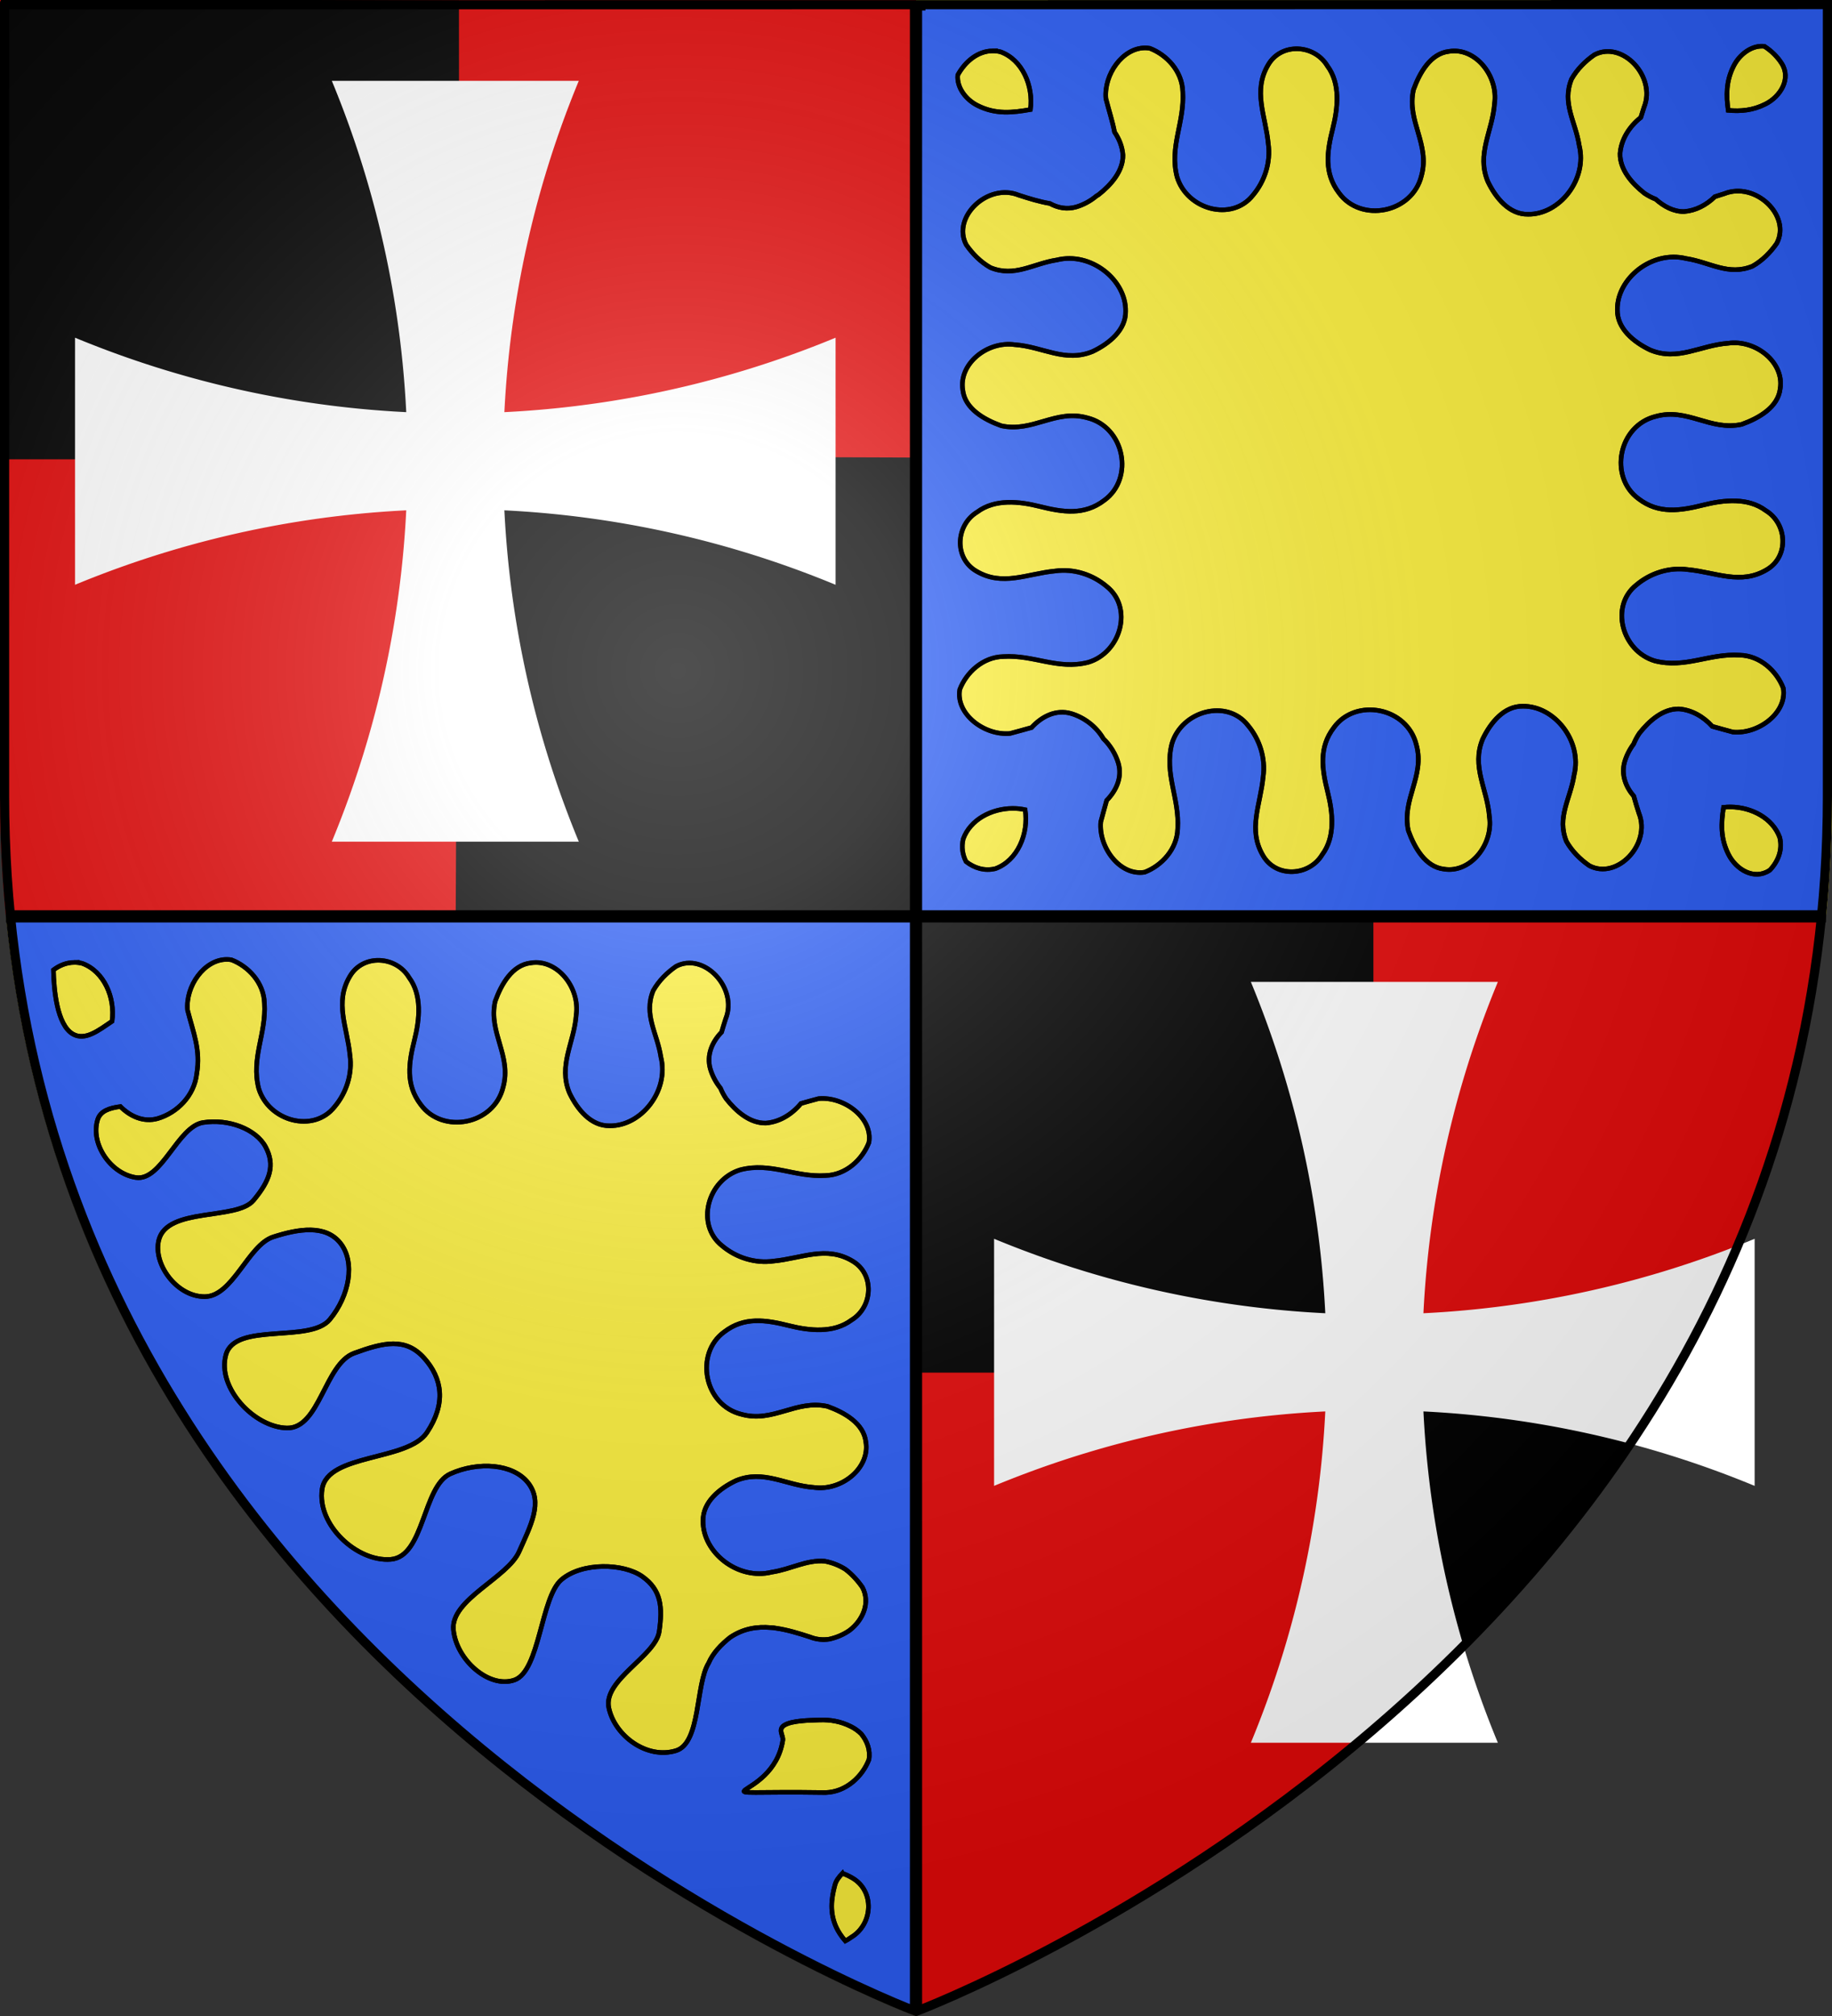 <?xml version="1.0" encoding="UTF-8" standalone="no"?>
<svg
   xmlns:dc="http://purl.org/dc/elements/1.1/"
   xmlns:cc="http://creativecommons.org/ns#"
   xmlns:rdf="http://www.w3.org/1999/02/22-rdf-syntax-ns#"
   xmlns:svg="http://www.w3.org/2000/svg"
   xmlns="http://www.w3.org/2000/svg"
   xmlns:xlink="http://www.w3.org/1999/xlink"
   xmlns:sodipodi="http://sodipodi.sourceforge.net/DTD/sodipodi-0.dtd"
   xmlns:inkscape="http://www.inkscape.org/namespaces/inkscape"
   height="660"
   width="600"
   version="1.0"
   id="svg2"
   sodipodi:version="0.32"
   inkscape:version="0.92.5 (2060ec1f9f, 2020-04-08)"
   sodipodi:docname="Blason_Écartelé_3D.svg"
   inkscape:export-filename="/Users/olivier/Desktop/Blason Rouge/Blason_Vide_3D.png"
   inkscape:export-xdpi="144"
   inkscape:export-ydpi="144"
   inkscape:output_extension="org.inkscape.output.svg.inkscape">
  <rect width="100%" height="100%" fill="#333333" stroke="none"/>
  <sodipodi:namedview
     inkscape:window-height="877"
     inkscape:window-width="1600"
     inkscape:pageshadow="2"
     inkscape:pageopacity="0.0"
     guidetolerance="10.0"
     gridtolerance="10.0"
     objecttolerance="10.0"
     borderopacity="1.0"
     bordercolor="#666666"
     pagecolor="#ffffff"
     id="base"
     showgrid="false"
     height="660px"
     inkscape:zoom="1"
     inkscape:cx="293.9426"
     inkscape:cy="298.50487"
     inkscape:window-x="-8"
     inkscape:window-y="-8"
     inkscape:current-layer="layer4"
     showguides="true"
     inkscape:guide-bbox="true"
     inkscape:window-maximized="1" />
  <defs
     id="defs6">
    <linearGradient
       id="linearGradient2893">
      <stop
         style="stop-color:white;stop-opacity:0.314;"
         offset="0"
         id="stop2895" />
      <stop
         id="stop2897"
         offset="0.19"
         style="stop-color:white;stop-opacity:0.251;" />
      <stop
         style="stop-color:#6b6b6b;stop-opacity:0.125;"
         offset="0.6"
         id="stop2901" />
      <stop
         style="stop-color:black;stop-opacity:0.125;"
         offset="1"
         id="stop2899" />
    </linearGradient>
    <linearGradient
       id="linearGradient2885">
      <stop
         id="stop2887"
         offset="0"
         style="stop-color:white;stop-opacity:1;" />
      <stop
         style="stop-color:white;stop-opacity:1;"
         offset="0.229"
         id="stop2891" />
      <stop
         id="stop2889"
         offset="1"
         style="stop-color:black;stop-opacity:1;" />
    </linearGradient>
    <linearGradient
       id="linearGradient2955">
      <stop
         id="stop2867"
         offset="0"
         style="stop-color:#fd0000;stop-opacity:1;" />
      <stop
         style="stop-color:#e77275;stop-opacity:0.659;"
         offset="0.5"
         id="stop2873" />
      <stop
         style="stop-color:black;stop-opacity:0.323;"
         offset="1"
         id="stop2959" />
    </linearGradient>
    <radialGradient
       inkscape:collect="always"
       xlink:href="#linearGradient2955"
       id="radialGradient2961"
       cx="225.524"
       cy="218.901"
       fx="225.524"
       fy="218.901"
       r="300"
       gradientTransform="matrix(-4.167939e-4,2.183,-1.884,-3.599562e-4,615.597,-289.121)"
       gradientUnits="userSpaceOnUse" />
    <polygon
       id="star"
       transform="scale(53,53)"
       points="0,-1 0.588,0.809 -0.951,-0.309 0.951,-0.309 -0.588,0.809 0,-1 " />
    <clipPath
       id="clip">
      <path
         d="M 0,-200 L 0,600 L 300,600 L 300,-200 L 0,-200 z "
         id="path10" />
    </clipPath>
    <radialGradient
       inkscape:collect="always"
       xlink:href="#linearGradient2955"
       id="radialGradient1911"
       gradientUnits="userSpaceOnUse"
       gradientTransform="matrix(-4.167939e-4,2.183,-1.884,-3.599562e-4,615.597,-289.121)"
       cx="225.524"
       cy="218.901"
       fx="225.524"
       fy="218.901"
       r="300" />
    <radialGradient
       inkscape:collect="always"
       xlink:href="#linearGradient2955"
       id="radialGradient2865"
       gradientUnits="userSpaceOnUse"
       gradientTransform="matrix(0,1.749,-1.593,-1.049767e-7,551.788,-191.29)"
       cx="225.524"
       cy="218.901"
       fx="225.524"
       fy="218.901"
       r="300" />
    <radialGradient
       inkscape:collect="always"
       xlink:href="#linearGradient2955"
       id="radialGradient2871"
       gradientUnits="userSpaceOnUse"
       gradientTransform="matrix(0,1.386,-1.323,-5.741131e-8,-158.082,-109.541)"
       cx="225.524"
       cy="218.901"
       fx="225.524"
       fy="218.901"
       r="300" />
    <radialGradient
       inkscape:collect="always"
       xlink:href="#linearGradient2893"
       id="radialGradient3163"
       gradientUnits="userSpaceOnUse"
       gradientTransform="matrix(1.353,0,0,1.349,-77.629,-85.747)"
       cx="221.445"
       cy="226.331"
       fx="221.445"
       fy="226.331"
       r="300" />
    <inkscape:perspective
       id="perspective39"
       inkscape:persp3d-origin="300 : 400 : 1"
       inkscape:vp_z="700 : 600 : 1"
       inkscape:vp_y="0 : 1000 : 0"
       inkscape:vp_x="-50 : 600 : 1"
       sodipodi:type="inkscape:persp3d" />
    <radialGradient
       gradientUnits="userSpaceOnUse"
       gradientTransform="matrix(-4.167939e-4,2.183,-1.884,-3.599562e-4,615.597,-289.121)"
       r="300"
       fy="218.901"
       fx="225.524"
       cy="218.901"
       cx="225.524"
       id="radialGradient2961-5"
       xlink:href="#linearGradient2955"
       inkscape:collect="always" />
    <polygon
       points="0,-1 0.588,0.809 -0.951,-0.309 0.951,-0.309 -0.588,0.809 0,-1 "
       transform="scale(53,53)"
       id="star-0" />
    <clipPath
       id="clip-8">
      <path
         id="path10-5"
         d="M 0,-200 L 0,600 L 300,600 L 300,-200 L 0,-200 z " />
    </clipPath>
    <radialGradient
       r="300"
       fy="218.901"
       fx="225.524"
       cy="218.901"
       cx="225.524"
       gradientTransform="matrix(-4.167939e-4,2.183,-1.884,-3.599562e-4,615.597,-289.121)"
       gradientUnits="userSpaceOnUse"
       id="radialGradient1911-7"
       xlink:href="#linearGradient2955"
       inkscape:collect="always" />
    <radialGradient
       r="300"
       fy="218.901"
       fx="225.524"
       cy="218.901"
       cx="225.524"
       gradientTransform="matrix(0,1.749,-1.593,-1.049767e-7,551.788,-191.29)"
       gradientUnits="userSpaceOnUse"
       id="radialGradient2865-6"
       xlink:href="#linearGradient2955"
       inkscape:collect="always" />
    <radialGradient
       r="300"
       fy="218.901"
       fx="225.524"
       cy="218.901"
       cx="225.524"
       gradientTransform="matrix(0,1.386,-1.323,-5.741131e-8,-158.082,-109.541)"
       gradientUnits="userSpaceOnUse"
       id="radialGradient2871-2"
       xlink:href="#linearGradient2955"
       inkscape:collect="always" />
  </defs>
  <g
     inkscape:groupmode="layer"
     id="layer3"
     inkscape:label="Fond écu"
     style="display:inline"
     sodipodi:insensitive="true">
    <path
       style="display:inline;fill:#e20909;fill-opacity:1;fill-rule:evenodd;stroke:none;stroke-width:1px;stroke-linecap:butt;stroke-linejoin:miter;stroke-opacity:1"
       d="M 0,0 V 260.43 C 0,274.01 0.672,287.192 1.947,300 H 300 V 0 Z"
       id="path3161"
       inkscape:connector-curvature="0" />
    <path
       style="display:inline;fill:#e20909;fill-opacity:1;fill-rule:evenodd;stroke:none;stroke-width:1px;stroke-linecap:butt;stroke-linejoin:miter;stroke-opacity:1"
       d="m 300,300 v 358.5 c 0,0 270.474,-101.957 296,-358.5 z"
       id="path5127"
       inkscape:connector-curvature="0" />
    <path
       style="display:inline;fill:#fcef3c;fill-opacity:1;fill-rule:evenodd;stroke:none;stroke-width:1px;stroke-linecap:butt;stroke-linejoin:miter;stroke-opacity:1"
       d="M 300,300 V 660 C 300,660 27.698,557.617 2,300 Z"
       id="path6098"
       inkscape:connector-curvature="0" />
    <path
       style="display:inline;fill:#fcef3c;fill-opacity:1;fill-rule:evenodd;stroke:none;stroke-width:1px;stroke-linecap:butt;stroke-linejoin:miter;stroke-opacity:1"
       d="m 600,0 v 260.43 c 0,13.579 -0.672,26.762 -1.947,39.57 H 300 V 0 Z"
       id="path6100"
       inkscape:connector-curvature="0" />
    <path
       style="display:inline;fill:#2b5df2;fill-opacity:1;fill-rule:evenodd;stroke:#000000;stroke-width:1.5;stroke-linecap:butt;stroke-linejoin:miter;stroke-miterlimit:4;stroke-dasharray:none;stroke-opacity:1"
       d="m 599.674,1.35 -148.949,0.068 c -0.066,-0.006 -0.135,0.007 -0.201,0 l -148.236,0.068 v 1.176 c -0.83,-0.005 -1.593,-0.011 -2.428,-0.016 l 0.068,148.949 c -0.006,0.066 0.007,0.135 0,0.201 l 0.068,148.236 h 66.924 c -0.006,-0.047 -0.017,-0.092 -0.023,-0.139 l 81.953,0.037 c 0.066,-0.007 0.135,0.006 0.201,0 l 146.682,0.066 0.078,-0.436 h 0.227 l 0.197,-2.371 0.516,-2.879 1.176,-6.295 c -0.021,-3.467 -0.044,-6.927 -0.065,-10.355 l 0.516,-6.178 0.055,-120.158 c -0.007,-0.066 0.006,-0.135 0,-0.201 l 0.037,-81.594 c 0.26,0.133 0.521,0.266 0.783,0.393 0.15,-23.583 0.288,-44.991 0.422,-68.574 z M 577.314,15.127 c 0.192,0.007 0.382,0.036 0.574,0.059 2.273,1.483 4.216,3.366 5.588,5.523 3.244,4.951 -0.276,10.875 -5.303,13.379 -4.163,2.103 -8.151,2.396 -12.166,2.033 -0.679,-4.794 -0.745,-9.497 1.754,-14.445 1.878,-3.77 5.68,-6.692 9.553,-6.549 z m -202.234,0.555 c 0.494,0.003 0.993,0.046 1.496,0.131 5.547,2.128 10.62,7.519 10.793,14.225 0.633,10.058 -4.446,17.869 -1.885,27.854 3.213,10.738 17.955,14.814 24.887,6 3.821,-4.532 5.864,-10.701 5,-16.877 -0.873,-9.153 -5.144,-17.235 -0.016,-25.814 4.309,-7.356 15.091,-6.702 19.357,0.357 4.324,5.802 3.482,13.705 1.807,20.41 -1.915,7.625 -2.989,14.659 2.025,21.209 7.131,9.836 24.024,6.653 27.006,-5.676 2.862,-10.303 -4.912,-17.868 -2.617,-28.109 2.026,-5.621 5.601,-11.898 11.68,-12.576 8.57,-1.39 16.145,8.005 14.859,17.062 -0.645,9.109 -5.972,16.435 -2.213,25.492 2.593,5.446 7.063,10.885 13.16,10.775 10.272,0.179 19.575,-11.371 16.789,-22.535 -1.203,-7.852 -5.737,-13.79 -2.508,-21.719 1.817,-3.225 4.552,-5.926 7.492,-7.953 9.102,-4.788 20.325,7.101 16.242,17.182 -0.361,1.112 -0.718,2.224 -1.055,3.338 -3.8,3.001 -6.443,7.215 -6.791,11.828 -0.091,5.249 3.874,9.749 7.986,12.988 1.218,0.822 2.452,1.449 3.695,1.943 2.673,2.366 5.813,4.103 9.293,4.043 3.787,-0.286 7.298,-2.128 10.098,-4.875 1.024,-0.312 2.046,-0.638 3.068,-0.971 10.08,-4.082 21.969,7.14 17.182,16.242 -2.027,2.94 -4.728,5.675 -7.953,7.492 -7.929,3.229 -13.867,-1.304 -21.719,-2.508 -11.164,-2.786 -22.715,6.517 -22.535,16.789 -0.109,6.097 5.33,10.567 10.775,13.16 9.057,3.759 16.383,-1.568 25.492,-2.213 9.058,-1.286 18.452,6.289 17.062,14.859 -0.678,6.079 -6.955,9.654 -12.576,11.68 -10.242,2.295 -17.806,-5.479 -28.109,-2.617 -12.329,2.982 -15.512,19.875 -5.676,27.006 6.55,5.014 13.584,3.94 21.209,2.025 6.705,-1.676 14.608,-2.517 20.41,1.807 7.059,4.266 7.714,15.048 0.357,19.357 -8.579,5.128 -16.662,0.857 -25.814,-0.016 -6.176,-0.864 -12.345,1.179 -16.877,5 -8.814,6.932 -4.738,21.674 6,24.887 9.985,2.561 17.795,-2.518 27.854,-1.885 6.706,0.173 12.096,5.246 14.225,10.793 1.358,8.05 -8.095,15.147 -16.469,14.391 -2.411,-0.616 -4.618,-1.281 -6.775,-1.863 -2.915,-3.21 -6.743,-5.397 -10.902,-5.711 -5.249,-0.091 -9.749,3.874 -12.988,7.986 -0.781,1.157 -1.389,2.329 -1.873,3.51 -1.328,1.776 -2.335,3.765 -2.945,5.828 -1.174,4.128 0.277,8.077 3,11.252 0.504,1.855 1.075,3.711 1.678,5.564 4.082,10.08 -7.14,21.969 -16.242,17.182 -2.94,-2.027 -5.675,-4.728 -7.492,-7.953 -3.229,-7.929 1.304,-13.867 2.508,-21.719 2.786,-11.164 -6.517,-22.715 -16.789,-22.535 -6.097,-0.109 -10.567,5.33 -13.16,10.775 -3.759,9.057 1.568,16.383 2.213,25.492 1.286,9.058 -6.289,18.452 -14.859,17.062 -6.079,-0.678 -9.654,-6.955 -11.68,-12.576 -2.295,-10.242 5.479,-17.806 2.617,-28.109 -2.982,-12.329 -19.875,-15.512 -27.006,-5.676 -5.014,6.55 -3.94,13.584 -2.025,21.209 1.676,6.705 2.517,14.608 -1.807,20.41 -4.266,7.059 -15.048,7.714 -19.357,0.357 -5.128,-8.579 -0.857,-16.662 0.016,-25.814 0.864,-6.176 -1.179,-12.345 -5,-16.877 -6.932,-8.814 -21.674,-4.738 -24.887,6 -2.561,9.985 2.518,17.795 1.885,27.854 -0.173,6.706 -5.246,12.096 -10.793,14.225 -8.05,1.358 -15.147,-8.095 -14.391,-16.469 0.64,-2.505 1.334,-4.792 1.932,-7.029 3.249,-3.311 5.12,-7.624 3.832,-12.154 -0.881,-2.981 -2.588,-5.807 -4.906,-8.053 -2.37,-4.039 -6.335,-6.985 -10.607,-8.248 -4.881,-1.388 -9.514,0.888 -12.908,4.609 -2.248,0.6 -4.545,1.298 -7.062,1.941 -8.373,0.757 -17.827,-6.34 -16.469,-14.391 2.128,-5.547 7.519,-10.62 14.225,-10.793 10.058,-0.633 17.869,4.446 27.854,1.885 10.738,-3.213 14.814,-17.955 6,-24.887 -4.532,-3.821 -10.701,-5.864 -16.877,-5 -9.153,0.873 -17.235,5.144 -25.814,0.016 -7.356,-4.309 -6.702,-15.091 0.357,-19.357 5.802,-4.324 13.705,-3.482 20.41,-1.807 7.625,1.915 14.659,2.989 21.209,-2.025 9.836,-7.131 6.653,-24.024 -5.676,-27.006 -10.303,-2.862 -17.868,4.912 -28.109,2.617 -5.621,-2.026 -11.898,-5.601 -12.576,-11.68 -1.39,-8.57 8.005,-16.145 17.062,-14.859 9.109,0.645 16.435,5.972 25.492,2.213 5.446,-2.593 10.885,-7.063 10.775,-13.16 0.179,-10.272 -11.371,-19.575 -22.535,-16.789 -7.852,1.203 -13.79,5.737 -21.719,2.508 -3.225,-1.817 -5.926,-4.552 -7.953,-7.492 -4.788,-9.102 7.101,-20.325 17.182,-16.242 3.405,1.107 6.824,2.164 10.215,2.736 2.61,1.44 5.551,2.009 8.592,1.145 2.396,-0.708 4.693,-1.946 6.67,-3.607 0.226,-0.14 0.453,-0.262 0.678,-0.414 4.112,-3.239 8.077,-7.74 7.986,-12.988 -0.204,-2.699 -1.204,-5.257 -2.75,-7.521 -0.666,-3.538 -1.819,-6.978 -2.834,-10.953 -0.709,-7.85 5.484,-16.649 12.895,-16.6 z m -50.076,0.982 c 0.877,-0.014 1.775,0.083 2.686,0.305 7.133,2.601 10.826,11.147 9.783,18.9 -5.797,1.02 -11.366,1.681 -17.287,-1.311 -3.918,-1.951 -6.904,-5.981 -6.502,-10.008 2.458,-4.478 6.587,-7.811 11.32,-7.887 z M 566.775,264.182 c 6.91,0.066 13.815,3.697 16.105,9.979 0.977,4.002 -0.461,7.751 -3.178,10.65 -0.08,0.053 -0.156,0.115 -0.236,0.166 -4.951,3.244 -10.875,-0.276 -13.379,-5.303 -2.659,-5.264 -2.413,-10.251 -1.613,-15.365 0.764,-0.083 1.531,-0.134 2.301,-0.127 z m -235.191,0.471 c 1.401,-0.013 2.797,0.136 4.16,0.424 1.23,7.858 -2.472,16.658 -9.729,19.305 -3.547,0.865 -6.893,-0.169 -9.627,-2.305 -1.141,-2.256 -1.557,-4.794 -0.91,-7.445 2.291,-6.281 9.195,-9.913 16.105,-9.979 z"
       id="path4591"
       inkscape:connector-curvature="0" />
    <path
       style="display:inline;fill:#e20909;fill-opacity:1;fill-rule:evenodd;stroke:#000000;stroke-width:1.562;stroke-linecap:butt;stroke-linejoin:miter;stroke-miterlimit:4;stroke-dasharray:none;stroke-opacity:1"
       d="m 232.283,596.461 c -0.042,0.052 -0.072,0.098 -0.125,0.156 0.029,-0.032 0.064,-0.06 0.088,-0.096 0.032,-0.047 0.021,-0.036 0.037,-0.06 z"
       id="path1048"
       inkscape:connector-curvature="0" />
    <path
       style="display:inline;fill:#e20909;fill-opacity:1;fill-rule:evenodd;stroke:#000000;stroke-width:1.562;stroke-linecap:butt;stroke-linejoin:miter;stroke-miterlimit:4;stroke-dasharray:none;stroke-opacity:1"
       d="m 276.551,313.547 c 1.291,0.048 2.588,0.435 3.826,1.246 0.104,0.066 0.202,0.146 0.305,0.215 2.431,2.827 3.669,6.381 2.746,10.164 -2.512,6.888 -10.57,10.585 -18.102,9.893 -0.748,-4.975 -0.918,-9.841 1.672,-14.969 1.878,-3.77 5.68,-6.692 9.553,-6.549 z"
       id="path1055"
       inkscape:connector-curvature="0" />
    <path
       style="display:inline;fill:#2b5df3;fill-opacity:1;fill-rule:evenodd;stroke:#000000;stroke-width:1.5;stroke-linecap:butt;stroke-linejoin:miter;stroke-miterlimit:4;stroke-dasharray:none;stroke-opacity:1"
       d="m 231.986,299.77 c 10e-4,0.011 0.004,0.021 0.006,0.031 l -82.031,0.037 c -0.066,-0.006 -0.135,0.007 -0.201,0 l -145.992,0.066 0.299,3.184 0.059,0.43 2.062,20.783 2.111,9.299 0.01,0.07 0.211,0.9 5.977,26.324 7.424,22.449 10.873,28.461 15.467,31.467 23.865,38.416 33.146,41.576 35.797,35.002 35.531,29.344 39.422,26.871 34.494,20.166 c -0.071,-0.006 -0.144,-0.018 -0.215,-0.023 l 7.439,4.34 0.777,0.361 4.525,2.645 L 300,658.5 l 0.166,-16.707 c 0,0 -0.607,0.113 -1.191,0.217 l -0.019,-44.854 c 0.032,1.8e-4 0.06,-1.8e-4 0.092,0 l -0.068,-148.949 c 0.006,-0.066 -0.007,-0.135 0,-0.201 l -0.068,-148.236 z M 74.316,314.102 c 0.494,0.003 0.993,0.046 1.496,0.131 5.547,2.128 10.62,7.519 10.793,14.225 0.633,10.058 -4.446,17.869 -1.885,27.854 3.213,10.738 17.955,14.814 24.887,6 3.821,-4.532 5.864,-10.701 5,-16.877 -0.873,-9.153 -5.144,-17.235 -0.016,-25.814 4.309,-7.356 15.091,-6.702 19.357,0.357 4.324,5.802 3.482,13.705 1.807,20.41 -1.915,7.625 -2.989,14.659 2.025,21.209 7.131,9.836 24.024,6.653 27.006,-5.676 2.862,-10.303 -4.912,-17.868 -2.617,-28.109 2.026,-5.621 5.601,-11.898 11.68,-12.576 8.57,-1.39 16.145,8.005 14.859,17.062 -0.645,9.109 -5.972,16.435 -2.213,25.492 2.593,5.446 7.063,10.885 13.16,10.775 10.272,0.179 19.575,-11.371 16.789,-22.535 -1.203,-7.852 -5.737,-13.79 -2.508,-21.719 1.817,-3.225 4.552,-5.926 7.492,-7.953 9.102,-4.788 20.325,7.101 16.242,17.182 -0.472,1.451 -0.917,2.904 -1.338,4.357 -3.169,3.294 -4.974,7.552 -3.703,12.021 0.668,2.259 1.812,4.426 3.332,6.324 0.481,1.161 1.082,2.313 1.85,3.451 3.239,4.112 7.74,8.077 12.988,7.986 4.459,-0.337 8.545,-2.819 11.523,-6.416 1.847,-0.515 3.746,-1.073 5.791,-1.596 8.373,-0.757 17.827,6.34 16.469,14.391 -2.128,5.547 -7.519,10.62 -14.225,10.793 -10.058,0.633 -17.869,-4.446 -27.854,-1.885 -10.738,3.213 -14.814,17.955 -6,24.887 4.532,3.821 10.701,5.864 16.877,5 9.153,-0.873 17.235,-5.144 25.814,-0.016 7.356,4.309 6.702,15.091 -0.357,19.357 -5.802,4.324 -13.705,3.482 -20.41,1.807 -7.625,-1.915 -14.659,-2.989 -21.209,2.025 -9.836,7.131 -6.653,24.024 5.676,27.006 10.303,2.862 17.868,-4.912 28.109,-2.617 5.621,2.026 11.898,5.601 12.576,11.68 1.39,8.57 -8.005,16.145 -17.062,14.859 -9.109,-0.645 -16.435,-5.972 -25.492,-2.213 -5.446,2.593 -10.885,7.063 -10.775,13.16 -0.179,10.272 11.371,19.575 22.535,16.789 6.342,-0.972 11.436,-4.111 17.338,-3.584 2.407,0.45 4.739,1.368 6.773,2.66 2.183,1.664 4.058,3.729 5.561,5.908 2.636,5.011 0.213,10.66 -4.176,14.049 -1.947,1.381 -4.237,2.355 -6.652,2.904 -2.086,0.317 -4.258,0.138 -6.354,-0.711 -3.68,-1.196 -7.375,-2.33 -11.033,-2.859 -0.58,-0.12 -1.161,-0.187 -1.746,-0.203 -4.566,-0.401 -9.06,0.291 -13.375,3.203 -2.864,2.255 -5.652,5.124 -7.053,8.43 -4.293,6.94 -2.525,26.159 -10.67,28.648 -9.545,2.918 -20.05,-4.867 -22,-14 -1.95,-9.133 15.338,-16.954 16.5,-25 1.162,-8.046 0.658,-13.62 -5.5,-18 -6.158,-4.38 -19.681,-4.766 -26.5,1 C 177.081,522.903 176.832,547.07 168.5,550 c -8.332,2.93 -19.11,-6.66 -20,-16.5 -0.89,-9.84 17.72,-16.957 21.5,-25.5 3.78,-8.543 7.947,-16.134 3,-22.5 -4.947,-6.367 -16.411,-7.088 -25.5,-3 -9.089,4.088 -8.489,27.083 -19.5,28 -11.011,0.917 -24.282,-11.268 -22.5,-23 1.782,-11.732 28.05,-9.062 34.344,-18.535 6.294,-9.473 5.071,-17.728 -1,-24.439 C 132.773,437.814 125.662,439.475 116,443 c -9.662,3.525 -11.307,24.698 -22,24.5 -10.693,-0.198 -23.038,-13.231 -20,-24 3.038,-10.769 27.499,-3.654 34,-11.5 6.501,-7.846 8.399,-18.81 3.5,-25 -4.899,-6.19 -13.79,-4.703 -22.025,-2.051 C 81.24,407.601 76.241,424.515 67,424.5 57.759,424.485 50.065,413.7 52,406 c 2.731,-10.867 25.468,-6.422 31,-13 5.532,-6.578 7.117,-11.615 4,-17.5 -3.117,-5.885 -12.198,-9.313 -20.5,-8 -8.302,1.313 -13.57,19.288 -22,18 -8.43,-1.288 -14.988,-11.218 -12.5,-19 0.896,-2.802 3.853,-3.763 7.43,-4.232 3.323,3.302 7.672,5.217 12.242,3.918 6.309,-1.865 11.957,-7.392 12.771,-14.701 1.304,-7.828 -1.127,-13.368 -3.021,-20.783 -0.709,-7.85 5.484,-16.649 12.895,-16.6 z m -50.076,0.982 c 0.877,-0.014 1.775,0.083 2.686,0.305 7.15,2.607 10.843,11.187 9.775,18.955 -4.408,2.988 -8.793,6.473 -12.797,4.207 -5.306,-3.003 -6.271,-14.734 -6.408,-21.008 1.988,-1.498 4.285,-2.42 6.744,-2.459 z M 268.529,563.086 c 3.354,-0.096 6.711,0.4 10.191,2.158 1.227,0.611 2.361,1.429 3.332,2.383 1.98,2.415 3.051,5.351 2.531,8.432 -2.128,5.547 -7.519,10.62 -14.225,10.793 -48.04,-0.729 -17.18,3.95 -13.959,-17.215 0.123,-1.586 -1.805,-3.563 0.68,-4.947 2.485,-1.384 7.688,-1.496 11.449,-1.604 z m 7.361,50.211 c 1.096,0.376 2.197,0.878 3.307,1.541 7.356,4.309 6.702,15.091 -0.357,19.357 -0.638,0.476 -1.305,0.88 -1.99,1.236 -1.263,-1.472 -2.325,-3.04 -3.023,-4.6 -2.046,-4.571 -1.669,-9 -0.354,-13.789 0.381,-1.385 1.318,-2.586 2.418,-3.746 z"
       id="path1053"
       inkscape:connector-curvature="0"
       sodipodi:nodetypes="cccccccccccccccccccccccccccccccccccccccccccccccccccccccccccccccccccccccccccccccccccccccsccssssssssscssssssssssssssccccccccccccccccczcccccssc" />
    <rect
       style="opacity:0;fill:#2b5df3;fill-opacity:1;fill-rule:evenodd;stroke:#000000;stroke-width:1.5;stroke-linecap:round;stroke-linejoin:round;stroke-miterlimit:4;stroke-dasharray:none;stroke-opacity:1;paint-order:fill markers stroke"
       id="rect1082"
       width="119"
       height="135"
       x="55"
       y="43" />
    <rect
       style="opacity:0;fill:#2b5df3;fill-opacity:1;fill-rule:evenodd;stroke:#000000;stroke-width:1.5;stroke-linecap:round;stroke-linejoin:round;stroke-miterlimit:4;stroke-dasharray:none;stroke-opacity:1;paint-order:fill markers stroke"
       id="rect1084"
       width="129"
       height="172"
       x="74"
       y="45" />
    <rect
       style="opacity:0;fill:#2b5df3;fill-opacity:1;fill-rule:evenodd;stroke:#000000;stroke-width:1.5;stroke-linecap:round;stroke-linejoin:round;stroke-miterlimit:4;stroke-dasharray:none;stroke-opacity:1;paint-order:fill markers stroke"
       id="rect1086"
       width="150"
       height="150"
       x="46"
       y="38" />
    <rect
       style="opacity:0;fill:#2b5df3;fill-opacity:1;fill-rule:evenodd;stroke:#000000;stroke-width:1.5;stroke-linecap:round;stroke-linejoin:round;stroke-miterlimit:4;stroke-dasharray:none;stroke-opacity:1;paint-order:fill markers stroke"
       id="rect1090"
       width="188"
       height="134"
       x="20.5"
       y="35.5" />
    <rect
       style="opacity:0;fill:#2b5df3;fill-opacity:1;fill-rule:evenodd;stroke:#000000;stroke-width:1.5;stroke-linecap:round;stroke-linejoin:round;stroke-miterlimit:4;stroke-dasharray:none;stroke-opacity:1;paint-order:fill markers stroke"
       id="rect1092"
       width="157.051"
       height="89.953"
       x="119.5"
       y="313.547" />
    <path
       style="fill:#000000;fill-opacity:1;stroke:#000000;stroke-width:1.5;stroke-linecap:butt;stroke-linejoin:miter;stroke-miterlimit:4;stroke-dasharray:none;stroke-opacity:1"
       d="M 1.123,0.375 0.375,149.611 149.625,149.625 149.559,0.92 Z M 150.746,150 150,299.236 299.25,299.25 299.182,150.543 Z"
       id="path1096"
       inkscape:connector-curvature="0" />
    <path
       style="fill:#000000;fill-opacity:1;stroke:#000000;stroke-width:1.5;stroke-linecap:butt;stroke-linejoin:miter;stroke-miterlimit:4;stroke-dasharray:none;stroke-opacity:1"
       d="m 300.615,299.387 -0.748,149.236 149.25,0.014 -0.066,-148.705 z m 149.623,149.625 -0.586,117.082 6.078,-4.912 L 494.5,523.625 511.125,503.25 524,487 l 20.25,-30.25 3.91,-7.381 z"
       id="path1129"
       inkscape:connector-curvature="0" />
  </g>
  <g
     inkscape:groupmode="layer"
     id="layer4"
     inkscape:label="Meubles"
     style="display:inline">
    <path
       id="path1137"
       d="m 24.574,110.556 a 325.45,325.45 0 0 0 249.088,0 v 80.893 a 325.45,325.45 0 0 0 -249.088,0 z M 189.565,26.459 a 325.45,325.45 0 0 0 0,249.088 h -80.893 a 325.45,325.45 0 0 0 0,-249.088 z"
       inkscape:connector-curvature="0"
       style="stroke-width:0.046;fill:#ffffff;fill-opacity:1" />
    <path
       style="fill:#ffffff;fill-opacity:1;stroke-width:0.046"
       inkscape:connector-curvature="0"
       d="m 325.574,405.556 a 325.45,325.45 0 0 0 249.088,0 v 80.893 a 325.45,325.45 0 0 0 -249.088,0 z m 164.991,-84.098 a 325.45,325.45 0 0 0 0,249.088 h -80.893 a 325.45,325.45 0 0 0 0,-249.088 z"
       id="path1148" />
  </g>
  <g
     inkscape:groupmode="layer"
     id="layer2"
     inkscape:label="Reflet final"
     sodipodi:insensitive="true"
     style="display:inline">
    <path
       sodipodi:nodetypes="cccccc"
       d="M 300,658.5 C 300,658.5 598.5,546.18 598.5,260.728 C 598.5,-24.723 598.5,2.176 598.5,2.176 L 1.5,2.176 L 1.5,260.728 C 1.5,546.18 300,658.5 300,658.5 z "
       style="opacity:1;fill:url(#radialGradient3163);fill-opacity:1;fill-rule:evenodd;stroke:none;stroke-width:1px;stroke-linecap:butt;stroke-linejoin:miter;stroke-opacity:1"
       id="path2875"
       inkscape:export-xdpi="144"
       inkscape:export-ydpi="144" />
  </g>
  <g
     inkscape:groupmode="layer"
     id="layer1"
     inkscape:label="Contour final"
     style="display:inline"
     sodipodi:insensitive="true">
    <rect
       style="display:inline;fill:#000000;fill-opacity:1;stroke:none;stroke-width:15;stroke-linecap:round;stroke-linejoin:round;stroke-miterlimit:4;stroke-dasharray:none"
       id="rect7071"
       width="4"
       height="656"
       x="298"
       y="2" />
    <rect
       style="display:inline;fill:#000000;fill-opacity:1;stroke:none;stroke-width:15;stroke-linecap:round;stroke-linejoin:round;stroke-miterlimit:4;stroke-dasharray:none"
       id="rect7073"
       width="4"
       height="596"
       x="298"
       y="-598"
       transform="rotate(90)" />
    <path
       sodipodi:nodetypes="cccccc"
       d="m 300,658.5 c 0,0 -298.5,-112.32 -298.5,-397.772 0,-285.452 0,-259.171 0,-259.171 L 598.5,1.499 V 260.728 c 0,285.452 -298.5,397.772 -298.5,397.772 z"
       style="opacity:1;fill:none;fill-opacity:1;fill-rule:evenodd;stroke:#000000;stroke-width:3;stroke-linecap:butt;stroke-linejoin:miter;stroke-miterlimit:4;stroke-dasharray:none;stroke-opacity:1"
       id="path1411"
       inkscape:export-xdpi="144"
       inkscape:export-ydpi="144"
       inkscape:connector-curvature="0" />
    <path
       id="path1101"
       d="m 599.674,1.35 -148.949,0.068 c -0.066,-0.006 -0.135,0.007 -0.201,0 l -148.236,0.068 v 1.176 c -0.83,-0.005 -1.593,-0.011 -2.428,-0.016 l 0.068,148.949 c -0.006,0.066 0.007,0.135 0,0.201 l 0.068,148.236 h 66.924 c -0.006,-0.047 -0.017,-0.092 -0.023,-0.139 l 81.953,0.037 c 0.066,-0.007 0.135,0.006 0.201,0 l 146.682,0.066 0.078,-0.436 h 0.227 l 0.197,-2.371 0.516,-2.879 1.176,-6.295 c -0.021,-3.467 -0.044,-6.927 -0.065,-10.355 l 0.516,-6.178 0.055,-120.158 c -0.007,-0.066 0.006,-0.135 0,-0.201 l 0.037,-81.594 c 0.26,0.133 0.521,0.266 0.783,0.393 0.15,-23.583 0.288,-44.991 0.422,-68.574 z M 577.314,15.127 c 0.192,0.007 0.382,0.036 0.574,0.059 2.273,1.483 4.216,3.366 5.588,5.523 3.244,4.951 -0.276,10.875 -5.303,13.379 -4.163,2.103 -8.151,2.396 -12.166,2.033 -0.679,-4.794 -0.745,-9.497 1.754,-14.445 1.878,-3.77 5.68,-6.692 9.553,-6.549 z m -202.234,0.555 c 0.494,0.003 0.993,0.046 1.496,0.131 5.547,2.128 10.62,7.519 10.793,14.225 0.633,10.058 -4.446,17.869 -1.885,27.854 3.213,10.738 17.955,14.814 24.887,6 3.821,-4.532 5.864,-10.701 5,-16.877 -0.873,-9.153 -5.144,-17.235 -0.016,-25.814 4.309,-7.356 15.091,-6.702 19.357,0.357 4.324,5.802 3.482,13.705 1.807,20.41 -1.915,7.625 -2.989,14.659 2.025,21.209 7.131,9.836 24.024,6.653 27.006,-5.676 2.862,-10.303 -4.912,-17.868 -2.617,-28.109 2.026,-5.621 5.601,-11.898 11.68,-12.576 8.57,-1.39 16.145,8.005 14.859,17.062 -0.645,9.109 -5.972,16.435 -2.213,25.492 2.593,5.446 7.063,10.885 13.16,10.775 10.272,0.179 19.575,-11.371 16.789,-22.535 -1.203,-7.852 -5.737,-13.79 -2.508,-21.719 1.817,-3.225 4.552,-5.926 7.492,-7.953 9.102,-4.788 20.325,7.101 16.242,17.182 -0.361,1.112 -0.718,2.224 -1.055,3.338 -3.8,3.001 -6.443,7.215 -6.791,11.828 -0.091,5.249 3.874,9.749 7.986,12.988 1.218,0.822 2.452,1.449 3.695,1.943 2.673,2.366 5.813,4.103 9.293,4.043 3.787,-0.286 7.298,-2.128 10.098,-4.875 1.024,-0.312 2.046,-0.638 3.068,-0.971 10.08,-4.082 21.969,7.14 17.182,16.242 -2.027,2.94 -4.728,5.675 -7.953,7.492 -7.929,3.229 -13.867,-1.304 -21.719,-2.508 -11.164,-2.786 -22.715,6.517 -22.535,16.789 -0.109,6.097 5.33,10.567 10.775,13.16 9.057,3.759 16.383,-1.568 25.492,-2.213 9.058,-1.286 18.452,6.289 17.062,14.859 -0.678,6.079 -6.955,9.654 -12.576,11.68 -10.242,2.295 -17.806,-5.479 -28.109,-2.617 -12.329,2.982 -15.512,19.875 -5.676,27.006 6.55,5.014 13.584,3.94 21.209,2.025 6.705,-1.676 14.608,-2.517 20.41,1.807 7.059,4.266 7.714,15.048 0.357,19.357 -8.579,5.128 -16.662,0.857 -25.814,-0.016 -6.176,-0.864 -12.345,1.179 -16.877,5 -8.814,6.932 -4.738,21.674 6,24.887 9.985,2.561 17.795,-2.518 27.854,-1.885 6.706,0.173 12.096,5.246 14.225,10.793 1.358,8.05 -8.095,15.147 -16.469,14.391 -2.411,-0.616 -4.618,-1.281 -6.775,-1.863 -2.915,-3.21 -6.743,-5.397 -10.902,-5.711 -5.249,-0.091 -9.749,3.874 -12.988,7.986 -0.781,1.157 -1.389,2.329 -1.873,3.51 -1.328,1.776 -2.335,3.765 -2.945,5.828 -1.174,4.128 0.277,8.077 3,11.252 0.504,1.855 1.075,3.711 1.678,5.564 4.082,10.08 -7.14,21.969 -16.242,17.182 -2.94,-2.027 -5.675,-4.728 -7.492,-7.953 -3.229,-7.929 1.304,-13.867 2.508,-21.719 2.786,-11.164 -6.517,-22.715 -16.789,-22.535 -6.097,-0.109 -10.567,5.33 -13.16,10.775 -3.759,9.057 1.568,16.383 2.213,25.492 1.286,9.058 -6.289,18.452 -14.859,17.062 -6.079,-0.678 -9.654,-6.955 -11.68,-12.576 -2.295,-10.242 5.479,-17.806 2.617,-28.109 -2.982,-12.329 -19.875,-15.512 -27.006,-5.676 -5.014,6.55 -3.94,13.584 -2.025,21.209 1.676,6.705 2.517,14.608 -1.807,20.41 -4.266,7.059 -15.048,7.714 -19.357,0.357 -5.128,-8.579 -0.857,-16.662 0.016,-25.814 0.864,-6.176 -1.179,-12.345 -5,-16.877 -6.932,-8.814 -21.674,-4.738 -24.887,6 -2.561,9.985 2.518,17.795 1.885,27.854 -0.173,6.706 -5.246,12.096 -10.793,14.225 -8.05,1.358 -15.147,-8.095 -14.391,-16.469 0.64,-2.505 1.334,-4.792 1.932,-7.029 3.249,-3.311 5.12,-7.624 3.832,-12.154 -0.881,-2.981 -2.588,-5.807 -4.906,-8.053 -2.37,-4.039 -6.335,-6.985 -10.607,-8.248 -4.881,-1.388 -9.514,0.888 -12.908,4.609 -2.248,0.6 -4.545,1.298 -7.062,1.941 -8.373,0.757 -17.827,-6.34 -16.469,-14.391 2.128,-5.547 7.519,-10.62 14.225,-10.793 10.058,-0.633 17.869,4.446 27.854,1.885 10.738,-3.213 14.814,-17.955 6,-24.887 -4.532,-3.821 -10.701,-5.864 -16.877,-5 -9.153,0.873 -17.235,5.144 -25.814,0.016 -7.356,-4.309 -6.702,-15.091 0.357,-19.357 5.802,-4.324 13.705,-3.482 20.41,-1.807 7.625,1.915 14.659,2.989 21.209,-2.025 9.836,-7.131 6.653,-24.024 -5.676,-27.006 -10.303,-2.862 -17.868,4.912 -28.109,2.617 -5.621,-2.026 -11.898,-5.601 -12.576,-11.68 -1.39,-8.57 8.005,-16.145 17.062,-14.859 9.109,0.645 16.435,5.972 25.492,2.213 5.446,-2.593 10.885,-7.063 10.775,-13.16 0.179,-10.272 -11.371,-19.575 -22.535,-16.789 -7.852,1.203 -13.79,5.737 -21.719,2.508 -3.225,-1.817 -5.926,-4.552 -7.953,-7.492 -4.788,-9.102 7.101,-20.325 17.182,-16.242 3.405,1.107 6.824,2.164 10.215,2.736 2.61,1.44 5.551,2.009 8.592,1.145 2.396,-0.708 4.693,-1.946 6.67,-3.607 0.226,-0.14 0.453,-0.262 0.678,-0.414 4.112,-3.239 8.077,-7.74 7.986,-12.988 -0.204,-2.699 -1.204,-5.257 -2.75,-7.521 -0.666,-3.538 -1.819,-6.978 -2.834,-10.953 -0.709,-7.85 5.484,-16.649 12.895,-16.6 z m -50.076,0.982 c 0.877,-0.014 1.775,0.083 2.686,0.305 7.133,2.601 10.826,11.147 9.783,18.9 -5.797,1.02 -11.366,1.681 -17.287,-1.311 -3.918,-1.951 -6.904,-5.981 -6.502,-10.008 2.458,-4.478 6.587,-7.811 11.32,-7.887 z M 566.775,264.182 c 6.91,0.066 13.815,3.697 16.105,9.979 0.977,4.002 -0.461,7.751 -3.178,10.65 -0.08,0.053 -0.156,0.115 -0.236,0.166 -4.951,3.244 -10.875,-0.276 -13.379,-5.303 -2.659,-5.264 -2.413,-10.251 -1.613,-15.365 0.764,-0.083 1.531,-0.134 2.301,-0.127 z m -235.191,0.471 c 1.401,-0.013 2.797,0.136 4.16,0.424 1.23,7.858 -2.472,16.658 -9.729,19.305 -3.547,0.865 -6.893,-0.169 -9.627,-2.305 -1.141,-2.256 -1.557,-4.794 -0.91,-7.445 2.291,-6.281 9.195,-9.913 16.105,-9.979 z"
       style="display:inline;fill:none;fill-opacity:1;fill-rule:evenodd;stroke:#000000;stroke-width:1.5;stroke-linecap:butt;stroke-linejoin:miter;stroke-miterlimit:4;stroke-dasharray:none;stroke-opacity:1"
       inkscape:connector-curvature="0" />
    <path
       sodipodi:nodetypes="cccccccccccccccccccccccccccccccccccccccccccccccccccccccccccccccccccccccccccccccccccccccsccssssssssscssssssssssssssccccccccccccccccczcccccssc"
       inkscape:connector-curvature="0"
       id="path1103"
       d="m 231.986,299.77 c 10e-4,0.011 0.004,0.021 0.006,0.031 l -82.031,0.037 c -0.066,-0.006 -0.135,0.007 -0.201,0 l -145.992,0.066 0.299,3.184 0.059,0.43 2.062,20.783 2.111,9.299 0.01,0.07 0.211,0.9 5.977,26.324 7.424,22.449 10.873,28.461 15.467,31.467 23.865,38.416 33.146,41.576 35.797,35.002 35.531,29.344 39.422,26.871 34.494,20.166 c -0.071,-0.006 -0.144,-0.018 -0.215,-0.023 l 7.439,4.34 0.777,0.361 4.525,2.645 L 300,658.5 l 0.166,-16.707 c 0,0 -0.607,0.113 -1.191,0.217 l -0.019,-44.854 c 0.032,1.8e-4 0.06,-1.8e-4 0.092,0 l -0.068,-148.949 c 0.006,-0.066 -0.007,-0.135 0,-0.201 l -0.068,-148.236 z M 74.316,314.102 c 0.494,0.003 0.993,0.046 1.496,0.131 5.547,2.128 10.62,7.519 10.793,14.225 0.633,10.058 -4.446,17.869 -1.885,27.854 3.213,10.738 17.955,14.814 24.887,6 3.821,-4.532 5.864,-10.701 5,-16.877 -0.873,-9.153 -5.144,-17.235 -0.016,-25.814 4.309,-7.356 15.091,-6.702 19.357,0.357 4.324,5.802 3.482,13.705 1.807,20.41 -1.915,7.625 -2.989,14.659 2.025,21.209 7.131,9.836 24.024,6.653 27.006,-5.676 2.862,-10.303 -4.912,-17.868 -2.617,-28.109 2.026,-5.621 5.601,-11.898 11.68,-12.576 8.57,-1.39 16.145,8.005 14.859,17.062 -0.645,9.109 -5.972,16.435 -2.213,25.492 2.593,5.446 7.063,10.885 13.16,10.775 10.272,0.179 19.575,-11.371 16.789,-22.535 -1.203,-7.852 -5.737,-13.79 -2.508,-21.719 1.817,-3.225 4.552,-5.926 7.492,-7.953 9.102,-4.788 20.325,7.101 16.242,17.182 -0.472,1.451 -0.917,2.904 -1.338,4.357 -3.169,3.294 -4.974,7.552 -3.703,12.021 0.668,2.259 1.812,4.426 3.332,6.324 0.481,1.161 1.082,2.313 1.85,3.451 3.239,4.112 7.74,8.077 12.988,7.986 4.459,-0.337 8.545,-2.819 11.523,-6.416 1.847,-0.515 3.746,-1.073 5.791,-1.596 8.373,-0.757 17.827,6.34 16.469,14.391 -2.128,5.547 -7.519,10.62 -14.225,10.793 -10.058,0.633 -17.869,-4.446 -27.854,-1.885 -10.738,3.213 -14.814,17.955 -6,24.887 4.532,3.821 10.701,5.864 16.877,5 9.153,-0.873 17.235,-5.144 25.814,-0.016 7.356,4.309 6.702,15.091 -0.357,19.357 -5.802,4.324 -13.705,3.482 -20.41,1.807 -7.625,-1.915 -14.659,-2.989 -21.209,2.025 -9.836,7.131 -6.653,24.024 5.676,27.006 10.303,2.862 17.868,-4.912 28.109,-2.617 5.621,2.026 11.898,5.601 12.576,11.68 1.39,8.57 -8.005,16.145 -17.062,14.859 -9.109,-0.645 -16.435,-5.972 -25.492,-2.213 -5.446,2.593 -10.885,7.063 -10.775,13.16 -0.179,10.272 11.371,19.575 22.535,16.789 6.342,-0.972 11.436,-4.111 17.338,-3.584 2.407,0.45 4.739,1.368 6.773,2.66 2.183,1.664 4.058,3.729 5.561,5.908 2.636,5.011 0.213,10.66 -4.176,14.049 -1.947,1.381 -4.237,2.355 -6.652,2.904 -2.086,0.317 -4.258,0.138 -6.354,-0.711 -3.68,-1.196 -7.375,-2.33 -11.033,-2.859 -0.58,-0.12 -1.161,-0.187 -1.746,-0.203 -4.566,-0.401 -9.06,0.291 -13.375,3.203 -2.864,2.255 -5.652,5.124 -7.053,8.43 -4.293,6.94 -2.525,26.159 -10.67,28.648 -9.545,2.918 -20.05,-4.867 -22,-14 -1.95,-9.133 15.338,-16.954 16.5,-25 1.162,-8.046 0.658,-13.62 -5.5,-18 -6.158,-4.38 -19.681,-4.766 -26.5,1 C 177.081,522.903 176.832,547.07 168.5,550 c -8.332,2.93 -19.11,-6.66 -20,-16.5 -0.89,-9.84 17.72,-16.957 21.5,-25.5 3.78,-8.543 7.947,-16.134 3,-22.5 -4.947,-6.367 -16.411,-7.088 -25.5,-3 -9.089,4.088 -8.489,27.083 -19.5,28 -11.011,0.917 -24.282,-11.268 -22.5,-23 1.782,-11.732 28.05,-9.062 34.344,-18.535 6.294,-9.473 5.071,-17.728 -1,-24.439 C 132.773,437.814 125.662,439.475 116,443 c -9.662,3.525 -11.307,24.698 -22,24.5 -10.693,-0.198 -23.038,-13.231 -20,-24 3.038,-10.769 27.499,-3.654 34,-11.5 6.501,-7.846 8.399,-18.81 3.5,-25 -4.899,-6.19 -13.79,-4.703 -22.025,-2.051 C 81.24,407.601 76.241,424.515 67,424.5 57.759,424.485 50.065,413.7 52,406 c 2.731,-10.867 25.468,-6.422 31,-13 5.532,-6.578 7.117,-11.615 4,-17.5 -3.117,-5.885 -12.198,-9.313 -20.5,-8 -8.302,1.313 -13.57,19.288 -22,18 -8.43,-1.288 -14.988,-11.218 -12.5,-19 0.896,-2.802 3.853,-3.763 7.43,-4.232 3.323,3.302 7.672,5.217 12.242,3.918 6.309,-1.865 11.957,-7.392 12.771,-14.701 1.304,-7.828 -1.127,-13.368 -3.021,-20.783 -0.709,-7.85 5.484,-16.649 12.895,-16.6 z m -50.076,0.982 c 0.877,-0.014 1.775,0.083 2.686,0.305 7.15,2.607 10.843,11.187 9.775,18.955 -4.408,2.988 -8.793,6.473 -12.797,4.207 -5.306,-3.003 -6.271,-14.734 -6.408,-21.008 1.988,-1.498 4.285,-2.42 6.744,-2.459 z M 268.529,563.086 c 3.354,-0.096 6.711,0.4 10.191,2.158 1.227,0.611 2.361,1.429 3.332,2.383 1.98,2.415 3.051,5.351 2.531,8.432 -2.128,5.547 -7.519,10.62 -14.225,10.793 -48.04,-0.729 -17.18,3.95 -13.959,-17.215 0.123,-1.586 -1.805,-3.563 0.68,-4.947 2.485,-1.384 7.688,-1.496 11.449,-1.604 z m 7.361,50.211 c 1.096,0.376 2.197,0.878 3.307,1.541 7.356,4.309 6.702,15.091 -0.357,19.357 -0.638,0.476 -1.305,0.88 -1.99,1.236 -1.263,-1.472 -2.325,-3.04 -3.023,-4.6 -2.046,-4.571 -1.669,-9 -0.354,-13.789 0.381,-1.385 1.318,-2.586 2.418,-3.746 z"
       style="display:inline;fill:none;fill-opacity:1;fill-rule:evenodd;stroke:#000000;stroke-width:1.5;stroke-linecap:butt;stroke-linejoin:miter;stroke-miterlimit:4;stroke-dasharray:none;stroke-opacity:1" />
  </g>
</svg>

